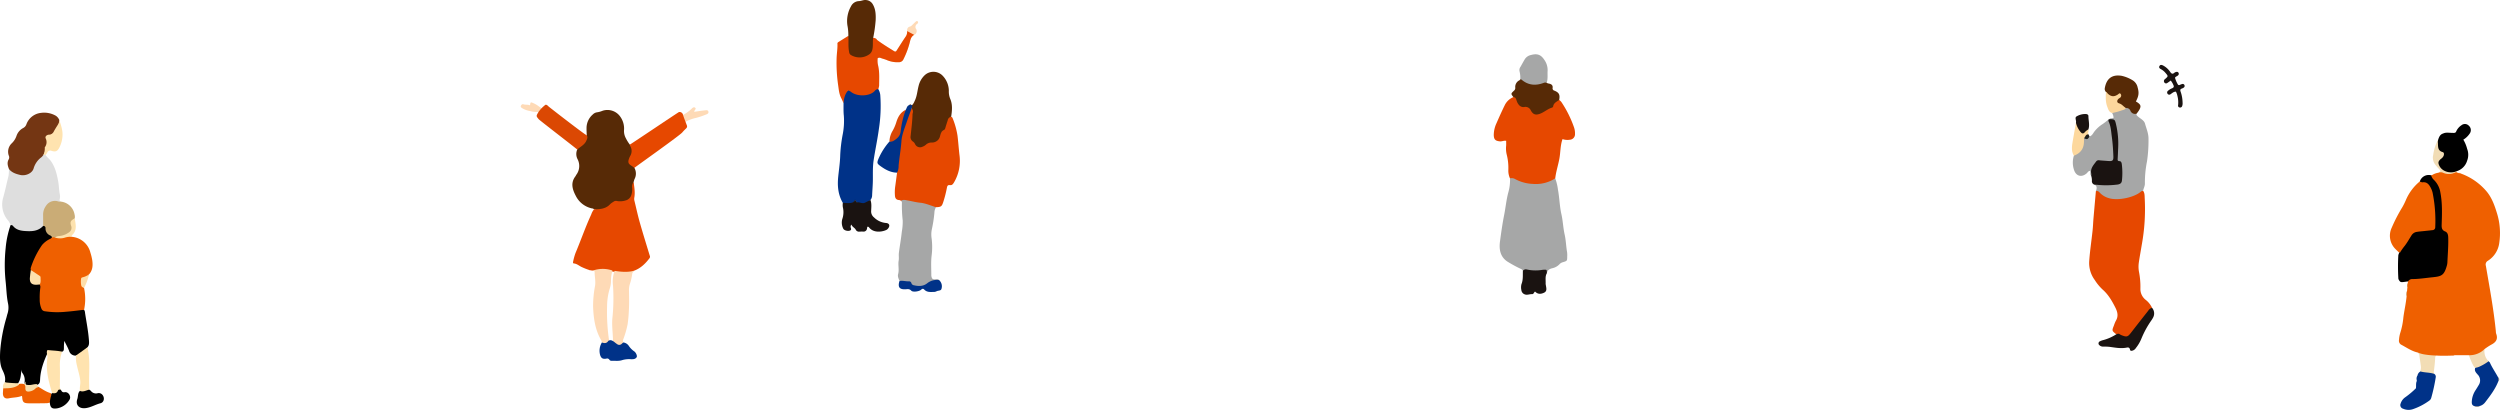 <svg xmlns="http://www.w3.org/2000/svg" xmlns:xlink="http://www.w3.org/1999/xlink" width="1318.404" height="216.165" viewBox="0 0 1318.404 216.165">
  <defs>
    <clipPath id="clip-path">
      <rect id="長方形_11031" data-name="長方形 11031" width="58.037" height="150.765" fill="none"/>
    </clipPath>
    <clipPath id="clip-path-2">
      <rect id="長方形_11032" data-name="長方形 11032" width="54.773" height="156.056" fill="none"/>
    </clipPath>
  </defs>
  <g id="グループ_2949" data-name="グループ 2949" transform="translate(-317.614 -2083.6)">
    <g id="グループ_2942" data-name="グループ 2942" transform="translate(-150 -40.458)">
      <path id="パス_33846" data-name="パス 33846" d="M15.557,137.265a2.148,2.148,0,0,0-1.141-.992,67.656,67.656,0,0,1-6.663-3.6c-4.09-2.466-4.859-6.52-4.267-10.9.626-4.632,1.265-9.273,2.183-13.852.8-4.008,1.152-8.1,2.23-12.049a22.956,22.956,0,0,0,.862-7.289c1.125-1.007,2.262-.394,3.351.036A30.226,30.226,0,0,0,19.6,90.744a21.33,21.33,0,0,0,11.122-1.751c.6-.253,1.171-.708,1.9-.434a28.2,28.2,0,0,1,1.446,6.054c.8,4.254.839,8.6,1.8,12.819.813,3.563.915,7.236,1.721,10.794.692,3.059.738,6.2,1.284,9.282a12.579,12.579,0,0,1,.062,2.245c-.011,2.354-.02,2.341-2.26,3.017a3.68,3.68,0,0,0-1.738,1,7.317,7.317,0,0,1-3.852,2.181c-1.463.35-2.572,1.015-2.874,2.608-.672-.408-1.128-1.31-2.075-1.093-3.55.817-7.059-.073-10.586-.2" transform="translate(1255.168 2129.555)" fill="#a6a7a7"/>
      <path id="パス_33847" data-name="パス 33847" d="M32.425,85.811a18.867,18.867,0,0,1-11.672,2.935,21.456,21.456,0,0,1-9.606-2.619,3.475,3.475,0,0,0-2.588-.3,9.963,9.963,0,0,1-.878-4.359,28.433,28.433,0,0,0-.909-8.429,13.956,13.956,0,0,1-.243-4.463c.045-.81.008-1.625.008-2.541-1.139-.285-2.163.383-3.274.273C.894,66.071.058,65.37,0,62.961a14.963,14.963,0,0,1,1.464-6.285c1.4-3.219,2.839-6.419,4.389-9.566a8.775,8.775,0,0,1,4.508-4.153c1.511-.546,1.805.714,2.177,1.6.825,1.967,1.911,3.306,4.348,3.054,1.288-.133,2.171.818,2.9,1.838,1.537,2.152,2.612,2.631,4.89,1.466,2.537-1.3,5.436-2.14,7.047-4.893a2.837,2.837,0,0,1,2.778-1.57,6.368,6.368,0,0,1,1.131,1.063,58.468,58.468,0,0,1,6.689,13.4,9.613,9.613,0,0,1,.52,3.533,2.89,2.89,0,0,1-2.729,3,8.113,8.113,0,0,1-3.857-.328c-1.2,3.391-1.026,6.957-1.666,10.383-.644,3.452-1.778,6.8-2.168,10.305" transform="translate(1255.369 2132.303)" fill="#e64800"/>
      <path id="パス_33848" data-name="パス 33848" d="M35.11,43.836c-1.3.944-2.936,1.571-3.194,3.495-.029.224-.385.507-.642.583-2.318.683-4.091,2.426-6.341,3.233-2.307.828-3.579.377-4.788-1.758A3.037,3.037,0,0,0,16.7,47.576c-1.721.281-3.109-.878-3.917-2.978-.365-.95-.428-2.132-1.815-2.256-1.39-1.748-1.4-1.763.253-3.344a1.874,1.874,0,0,0,.735-1.533,3.866,3.866,0,0,1,2.217-4c.179-.095.286-.331.426-.5.8-.629,1.411-.012,1.987.375,2.865,1.923,5.967,2.014,9.188,1.273.931-.214,1.86-.641,2.747.111.38.43.93.426,1.428.55,1.143.285,1.862.873,1.7,2.187a1.213,1.213,0,0,0,.922,1.479c2.5,1.011,3.034,2.183,2.537,4.892" transform="translate(1254.764 2132.918)" fill="#572a06"/>
      <path id="パス_33849" data-name="パス 33849" d="M28.79,33.89a3.179,3.179,0,0,0-1.32.023c-4.283,1.678-8.32,1.5-11.96-1.625-.149-.128-.425-.107-.642-.156a14.962,14.962,0,0,0-.4-4.224,2.823,2.823,0,0,1,.491-2.349c.766-1.349,1.5-2.716,2.294-4.049a5.077,5.077,0,0,1,3.259-2.2c3.192-.893,5.176-.236,6.967,2.475a9.282,9.282,0,0,1,1.793,5.874c-.143,2.078.242,4.193-.484,6.226" transform="translate(1254.496 2133.755)" fill="#a6a7a7"/>
      <path id="パス_33850" data-name="パス 33850" d="M16.287,140.405a2.024,2.024,0,0,1,1.984-.666,21.215,21.215,0,0,0,8.434.193,3.539,3.539,0,0,1,.448-.025c1.761-.1,1.761-.1,1.795,1.788-1.031,1.723-.565,3.629-.661,5.465a5.586,5.586,0,0,0,.156,1.107c.216,1.4.688,2.936-1,3.742-1.638.78-3.307.909-4.73-.616-.626.379-.68,1.423-1.613,1.37-1.263-.07-2.513.614-3.767.137a2.686,2.686,0,0,1-1.854-2.324,6.557,6.557,0,0,1,.07-3.112c.935-2.3.649-4.693.742-7.061" transform="translate(1254.438 2126.415)" fill="#1a1311"/>
    </g>
    <g id="グループ_2941" data-name="グループ 2941" transform="translate(84.719 -37.143)">
      <path id="パス_33851" data-name="パス 33851" d="M101.787,73.363c.923,1.247.766,2.738.861,4.143a104.581,104.581,0,0,1-1.516,24.079c-.53,3.225-1.138,6.438-1.61,9.671a15.377,15.377,0,0,0,.079,4.772,40.882,40.882,0,0,1,.767,8.809,7.263,7.263,0,0,0,2.785,6.039,11.483,11.483,0,0,1,3.346,4.192c-3.672,5.027-7.917,9.6-11.57,14.646a2.313,2.313,0,0,1-2.568.819,18.472,18.472,0,0,1-4.783-1.469,1.026,1.026,0,0,0-.145-.19c-2.135-1.744-2.135-1.743-1.017-4.519a16.586,16.586,0,0,1,.993-2.43c1.466-2.426.9-4.7-.274-7.02-1.775-3.49-3.681-6.829-6.71-9.477a24.818,24.818,0,0,1-4.093-4.964,15.085,15.085,0,0,1-2.977-9.784c.362-5.5,1.213-10.92,1.792-16.38.227-2.144.288-4.293.476-6.436q.623-7.14,1.261-14.278c.884-.845,1.662-.294,2.315.282,3.6,3.174,7.733,3.834,12.312,2.865,2.982-.631,5.945-1.233,8.5-3.029a1.607,1.607,0,0,1,1.773-.341" transform="translate(1261.297 2148)" fill="#e64800"/>
      <path id="パス_33852" data-name="パス 33852" d="M101.787,73.363a1.86,1.86,0,0,0-1.269.54C96.844,76.99,88.331,78.679,83.8,77.252a10.474,10.474,0,0,1-4.689-2.712c-.589-.629-1.178-1.363-2.231-.954.456-1.233.826-2.454-.541-3.4a2.576,2.576,0,0,1,2.663-.632c2.722.636,5.392-.068,8.084-.135a2.676,2.676,0,0,0,2.935-2.994c.018-1.753.039-3.505-.009-5.257a2.848,2.848,0,0,0-.686-2.229c-2.06-1.7-1.925-3.977-1.549-6.158.778-4.51-.132-8.876-.682-13.3-.251-2.018-1.577-2.995-3.082-3.926.527-.77,1.493-.173,2.21-.744a5.917,5.917,0,0,0-.787-2.495c2.11-1.674,4.907-1.6,7.193-2.83a2.085,2.085,0,0,1,2.506.688c.774,1.3,2.1,1.755,3.248,2.489-.276.611.028.914.485,1.345,1.371,1.291,3.427,2.086,3.952,4,.7,2.572,1.826,5.071,1.815,7.817a74.594,74.594,0,0,1-.795,12.07,57.059,57.059,0,0,0-1.109,11.55c.055,1.4-.707,2.587-.948,3.907" transform="translate(1261.297 2148)" fill="#a6a7a7"/>
      <path id="パス_33853" data-name="パス 33853" d="M74.38,65.356c-.765-.683-.2-1.682-.585-2.517-.912.062-1.249.879-1.812,1.361-2.568,2.2-5.485,1.507-6.569-1.7a12.078,12.078,0,0,1-.128-7.667c.278-.614.873-.879,1.379-1.233a7.085,7.085,0,0,0,3.327-6.12,3.379,3.379,0,0,1,.31-1.6c.963-.7,2.283-.419,3.23-1.171,1.169-.332,1.756-1.406,2.311-2.252a16.651,16.651,0,0,1,4.682-4.33c1.09-.766,2.113-1.594,3.127-2.444,1.559,2,1.69,4.446,2,6.8a75.051,75.051,0,0,1,.956,12.4c-.09,2.746-1.032,3.563-3.732,3.359a8.917,8.917,0,0,1-1.423-.2c-3.732-.911-5.584,1.76-6.3,4.884-.191.837-.005,1.783-.782,2.429" transform="translate(1261.297 2148)" fill="#a6a7a7"/>
      <path id="パス_33854" data-name="パス 33854" d="M74.38,65.356a3.064,3.064,0,0,0,.086-.945C73.838,61.7,75.53,59.9,76.955,58a1.628,1.628,0,0,1,1.634-.736c1.5.185,3.022.236,4.532.369,2.554.226,3.081-.114,2.982-2.614-.132-3.348-.347-6.706-.8-10.023-.385-2.824-.489-5.74-1.791-8.389-.112-.229.086-.61.14-.921a.4.4,0,0,0,.366-.124c2.8.116,2.869.1,3.509,2.8A44.489,44.489,0,0,1,88.641,50.72c-.088,1.914-.142,3.829-.262,5.741-.046.726-.029,1.218.914,1.249.89.03,1.134.779,1.25,1.518a37.327,37.327,0,0,1,.1,8.595c-.114,1.524-1.008,2.161-2.847,2.305a46.261,46.261,0,0,1-10.261.077,8.751,8.751,0,0,0-1.191-.016,1.887,1.887,0,0,1-1.56-2.045,8.055,8.055,0,0,0-.4-2.788" transform="translate(1261.297 2148)" fill="#1a1311"/>
      <path id="パス_33855" data-name="パス 33855" d="M98.387,32.671a2.609,2.609,0,0,1-3.28-1.511,2.239,2.239,0,0,0-2.4-1.435c-1.876-.15-3-1.645-4.42-2.573a1.5,1.5,0,0,1-.094-2.331c.395-.471,1.008-.789,1.212-1.782-3.032,1.415-5.647,1.543-7.225-1.817a2.3,2.3,0,0,1-.6-1.974c.866-4.939,3.679-7.387,8.947-6.515a19.159,19.159,0,0,1,5.725,2.339A5.81,5.81,0,0,1,98.916,18.9c.806,2.841.575,4.486-.922,7.359.263.16.537.312.795.487,1.806,1.219,2.036,2.094.963,3.977-.391.686-.906,1.3-1.365,1.95" transform="translate(1261.297 2148)" fill="#572a06"/>
      <path id="パス_33856" data-name="パス 33856" d="M87.578,149.064c.589-.214,1.163-.524,1.8-.1a5.354,5.354,0,0,0,1.045.558c2.809,1.089,3.266.917,5.128-1.5,2.95-3.822,5.944-7.611,8.928-11.406a3.439,3.439,0,0,1,2.02-1.557,4.554,4.554,0,0,1,.638,5.005,13.557,13.557,0,0,1-.983,1.634,49.087,49.087,0,0,0-5.169,9.4A20.275,20.275,0,0,1,98,156.251a3.2,3.2,0,0,1-1.615,1.339c-.68.205-1.353.359-1.515-.5-.206-1.089-.879-1.2-1.713-1.035-3.044.613-6.022.015-9.019-.394a28.387,28.387,0,0,0-3.342-.136,2.76,2.76,0,0,1-1.983-.678,1.2,1.2,0,0,1,.249-2.13,8.076,8.076,0,0,1,1.79-.648,23.706,23.706,0,0,0,6.731-3" transform="translate(1261.297 2148)" fill="#1a1311"/>
      <path id="パス_33857" data-name="パス 33857" d="M70.649,45.654c-.021.715-.037,1.429-.064,2.144q-.192,5.211-5.3,7.037C63.881,52.5,64.2,50,64.628,47.5c.566-3.331,1.164-6.656,1.749-9.984,1.264.369,1.039,1.66,1.509,2.508,1.233,2.224,1.823,2.435,3.943,1.132.339-.208.68-.43,1.088-.149.4.864-.453,1.772.093,2.63a5.934,5.934,0,0,1-2.361,2.019" transform="translate(1261.297 2148)" fill="#fdd89d"/>
      <path id="パス_33858" data-name="パス 33858" d="M82.181,21.222c.507.137.684.634,1.029.947,1.773,1.611,3.3,1.714,5.309.382.417-.277.83-.963,1.4-.308a1.414,1.414,0,0,1,0,1.769c-.205.306-.624.466-.936.7-1.1.84-1.156,2.207.07,2.517,1.613.407,2.393,1.748,3.66,2.491-.529.964-1.57,1-2.442,1.319a28.084,28.084,0,0,1-4.826,1.279c-1.636-.419-2-1.857-2.508-3.162-1.011-2.572-.894-5.255-.751-7.939" transform="translate(1261.297 2148)" fill="#fcd69c"/>
      <path id="パス_33859" data-name="パス 33859" d="M72.917,41.005a6.16,6.16,0,0,0-2,1.621c-.746.723-1.359.6-1.991-.147a11.691,11.691,0,0,1-2.544-4.966c.007-.077.009-.157.023-.234.193-1.054-.751-2.48.245-3.11a8.886,8.886,0,0,1,4.961-1.286c.64.017,1.344.329,1.341,1.087-.01,2.345.8,4.7-.03,7.035" transform="translate(1261.297 2148)" fill="#1a1311"/>
      <path id="パス_33860" data-name="パス 33860" d="M70.649,45.654c.717-.755.816-2.233,2.361-2.019l.521,1.079c-.895,1.577-1.289,1.706-2.882.94" transform="translate(1261.297 2148)" fill="#1c1c1b"/>
      <path id="パス_33861" data-name="パス 33861" d="M116.367,15.22c-.667.472-1.224.906-1.82,1.277a1.042,1.042,0,0,1-1.5-.194,1.244,1.244,0,0,1,.141-1.726,1.854,1.854,0,0,1,.186-.151c1.715-1.5,1.706-1.491.214-3.239a8.034,8.034,0,0,0-2.384-1.962c-.679-.356-1.266-.854-.765-1.7.485-.814,1.259-.559,1.9-.234a10.244,10.244,0,0,1,3.7,3.334c.652.915,1.232,1.412,2.25.482a2.471,2.471,0,0,1,1.087-.45.961.961,0,0,1,1.047.409,1.039,1.039,0,0,1-.1,1.311,1.924,1.924,0,0,1-.173.164c-.49.5-1.627.695-1.487,1.393a14.612,14.612,0,0,0,1.41,3.26.724.724,0,0,0,1,.358,8.591,8.591,0,0,1,1.332-.507.986.986,0,0,1,1.183.572,1.026,1.026,0,0,1-.325,1.287,3.373,3.373,0,0,1-1.048.543c-.916.309-.93.834-.633,1.665a18.192,18.192,0,0,1,1.02,5.628,4.346,4.346,0,0,1-.192,1.888,1.117,1.117,0,0,1-1.291.807.962.962,0,0,1-.877-1.2,13.516,13.516,0,0,0-.379-4.978,7.719,7.719,0,0,0-.777-2.187c-1.181.005-1.935.76-2.787,1.335a1.08,1.08,0,0,1-1.662-.289,1.122,1.122,0,0,1,.288-1.5,7.339,7.339,0,0,1,2.247-1.349c.819-.39,1-.87.585-1.689a9.584,9.584,0,0,0-1.4-2.365" transform="translate(1261.297 2148)" fill="#1a1311"/>
    </g>
    <g id="グループ_2937" data-name="グループ 2937" transform="translate(758.772 2083.6)">
      <path id="パス_398" data-name="パス 398" d="M132.035,992.2a7.665,7.665,0,0,1,1.089,3.753,78.177,78.177,0,0,1-.771,17.263c-.743,5.586-1.964,11.088-2.792,16.658-.543,3.662-.317,7.359-.4,11.037-.061,2.577-.292,5.137-.394,7.707a4.015,4.015,0,0,1-.854,2.073c-2.572,2.862-6.814,2.918-8.1.106-.829,2.107-3.994,2.791-6.476,1.4-2.54-4.321-2.931-9-2.427-13.872.393-3.792.977-7.565,1.053-11.394a77.272,77.272,0,0,1,1.253-10.536,37.132,37.132,0,0,0,.652-10.136c-.251-2.2-.13-4.435-.176-6.654-.533-2.794.069-5.178,2.5-6.9a2.7,2.7,0,0,1,1.9.652,9.822,9.822,0,0,0,11.768-.667c.639-.487,1.257-1.2,2.176-.486" transform="translate(-110.018 -945.216)" fill="#003288"/>
      <path id="パス_399" data-name="パス 399" d="M113.412,1054.3c1.175.039,2.352.15,3.522.1,1.264-.059,2.463-.361,2.876-1.82.472.466.511,1.461,1.346,1.428,1.359-.053,2.668.878,4.05.156.914-.478,1.851-.912,2.778-1.366.7,1.884.43,3.848.363,5.767a4,4,0,0,0,1.526,3.426,10.178,10.178,0,0,0,6.232,2.923c1.833.1,2.338,1.428,1.208,2.862a2.789,2.789,0,0,1-.934.807c-2.306,1.086-6.5,1.643-8.882-1.022-.263-.294-.491-.693-.984-.706-.418.353-.226.895-.416,1.329a1.8,1.8,0,0,1-1.9,1.283c-.622-.042-1.249-.019-1.873,0a1.925,1.925,0,0,1-2.157-1.1c-.467-.888-1.73-1.308-2.252-2.606a1.808,1.808,0,0,0-.249,1.858c.123.428.214.8-.186,1.12-.894.722-3.313.243-3.82-.785a7,7,0,0,1-.552-5.053,11.073,11.073,0,0,0,.305-6.319,7.859,7.859,0,0,1,0-2.277" transform="translate(-110.093 -947.327)" fill="#1a1311"/>
      <path id="パス_400" data-name="パス 400" d="M132.483,974.6a44.021,44.021,0,0,1-.363-9.6c2.874,2.164,5.954,4.013,9,5.916.655.41,1,.2,1.351-.345,1.607-2.5,3.176-5.035,4.859-7.486a4.319,4.319,0,0,0,.642-2.763c-.035-1.159.271-2.074,1.514-2.386.734-.184,1.123-.785,1.628-1.245s.988-.977,1.515-1.427a.676.676,0,0,1,.944-.034c.313.285.208.626.034.944a1.041,1.041,0,0,1-.261.321,1.869,1.869,0,0,0-.562,2.815,2.153,2.153,0,0,1-1.089,3c-1.476.848-1.861,2.049-2.244,3.647a43.218,43.218,0,0,1-3.373,9.146,2.614,2.614,0,0,1-2.611,1.639,14.245,14.245,0,0,1-6.07-1.08c-1.062-.489-2.241-.72-3.335-1.15a1.721,1.721,0,0,0-1.581.09" transform="translate(-110.76 -943.935)" fill="#fedab6"/>
      <path id="パス_401" data-name="パス 401" d="M147.206,960.506a4.31,4.31,0,0,1-.642,2.763c-1.683,2.452-3.251,4.983-4.859,7.487-.35.545-.695.755-1.351.346-3.046-1.9-6.126-3.753-9-5.916-.393-.88-1.21-1-2.023-1.134-1.095,1.088-.584,2.486-.688,3.75-.294,3.568-1.7,5.259-5.055,5.851a8.525,8.525,0,0,1-3.711-.18,3.461,3.461,0,0,1-2.843-3.156c-.2-1.594-.105-3.186-.172-4.778-.037-.873.181-1.833-.647-2.51l-5.433,3.387c-.115.167-.336.339-.327.5.14,2.644-.345,5.252-.424,7.88a82.088,82.088,0,0,0,.818,14.3c.336,2.316.509,4.682,1.643,6.819.445.838.788,1.731,1.177,2.6.226-2.469.7-4.846,2.5-6.734a5.807,5.807,0,0,1,1.606.92c3.283,2.468,9.684,2.253,12.309-.558a2.359,2.359,0,0,1,1.931-1.034,9.88,9.88,0,0,0,.441-1.811c.016-3.4.262-6.8-.429-10.183a11.337,11.337,0,0,1-.307-4.322,1.724,1.724,0,0,1,1.581-.089c1.095.429,2.273.66,3.336,1.149a14.228,14.228,0,0,0,6.07,1.08,2.613,2.613,0,0,0,2.61-1.639,43.091,43.091,0,0,0,3.373-9.146c.383-1.6.769-2.8,2.245-3.646Z" transform="translate(-109.993 -944.125)" fill="#e64800"/>
      <path id="パス_402" data-name="パス 402" d="M129.532,963.462c-.368,2.047.04,4.137-.45,6.2a4.122,4.122,0,0,1-1.453,2.406,8.863,8.863,0,0,1-9.963.41,2.039,2.039,0,0,1-.834-1.542c-.6-2.818-.19-5.673-.416-8.5a27.1,27.1,0,0,0-.5-5.585,15.779,15.779,0,0,1,1.935-10.039,4.808,4.808,0,0,1,4.16-2.692c1.22-.028,2.353-.7,3.664-.571a4.451,4.451,0,0,1,3.686,2.343c1.5,2.593,1.573,5.442,1.47,8.29a72.655,72.655,0,0,1-1.3,9.278" transform="translate(-110.195 -943.534)" fill="#572a06"/>
    </g>
    <g id="グループ_2938" data-name="グループ 2938" transform="translate(780.348 2121.463)">
      <path id="パス_403" data-name="パス 403" d="M143.014,1036.654c-.335,2.52-.653,5.043-1.013,7.561a22,22,0,0,0-.1,4.528c.083,1.281.606,2.217,2.05,2.341a1.8,1.8,0,0,1,1.137.429c5.044.749,10.122,1.322,15.008,2.9a14.45,14.45,0,0,0,3.484.465c2.831-.132,3.081-.446,3.959-3.233a61.213,61.213,0,0,0,1.767-7.05c.184-.975.476-1.535,1.574-1.373,1.041.152,1.554-.429,2.09-1.3a22.414,22.414,0,0,0,2.933-14.787c-.368-3.3-.6-6.616-1-9.917a40.547,40.547,0,0,0-2.627-9.379,1.143,1.143,0,0,0-.733-.685,1.656,1.656,0,0,0-2.16,1.429c-.659,3.454-3.3,5.89-4.454,9.078a3.434,3.434,0,0,1-3.123,2.411,8.883,8.883,0,0,0-4.238,1.594c-2.241,1.45-3.132,1.057-4.964-.832a6.3,6.3,0,0,1-1.592-6.316c.7-3.144.432-6.375.829-9.551.122-.975.133-2.16-1.39-2.254-2.121,3.323-2.807,7.191-4.109,10.825-2.155,6.014-1.9,12.42-2.974,18.612-.252,1.458-.863,2.956-.354,4.5" transform="translate(-132.676 -983.456)" fill="#e64800"/>
      <path id="パス_404" data-name="パス 404" d="M163.637,1056.621c-2.771-.836-5.46-2.1-8.337-2.374-2.235-.211-4.354-.816-6.536-1.181-1.216-.2-2.456-.661-3.621.188a1.238,1.238,0,0,1,.485,1.091,69.99,69.99,0,0,0,.432,9.3,30.8,30.8,0,0,1-.487,5.972c-.378,3.688-1.066,7.343-1.525,11.024-.172,1.366.112,2.8-.125,4.145-.419,2.38.374,4.767-.3,7.161-.327,1.167.27,2.435.773,3.583a1.007,1.007,0,0,0,.7.408,9.56,9.56,0,0,1,6.493,2.131c1.326,1.1,3.445.863,5.051.277,2.889-1.053,5.546-2.726,8.628-3.3-.673-.773-1.572-.4-2.359-.4-.924,0-1.444-.317-1.608-1.222a3.531,3.531,0,0,1-.16-.6c.017-3.608-.271-7.215.178-10.824a35.564,35.564,0,0,0-.016-8.933,13.505,13.505,0,0,1,.1-4.731,69.966,69.966,0,0,0,1.365-8.8,5.72,5.72,0,0,1,.862-2.925" transform="translate(-132.735 -985.196)" fill="#a6a7a7"/>
      <path id="パス_405" data-name="パス 405" d="M150.968,1002.081a2.205,2.205,0,0,1,.69,2.071c-.021.342-.181.677-.188,1.016-.089,3.88-.631,7.719-1.018,11.571a2.841,2.841,0,0,0,1.314,2.862,3.665,3.665,0,0,1,1.042,1.274,2.869,2.869,0,0,0,4,1.361,4.885,4.885,0,0,0,1.609-.931,4.547,4.547,0,0,1,3.21-1.253,4.248,4.248,0,0,0,4.367-3.424c.364-1.252.664-2.557,2.062-3.2.506-.233.666-.828.82-1.387.349-1.267.791-2.509,1.173-3.767a2.288,2.288,0,0,1,1.792-1.813c.508-3.241.839-6.458-.554-9.6a10.317,10.317,0,0,1-.662-4.08,11.591,11.591,0,0,0-3.507-8.191,6.774,6.774,0,0,0-9.071-.164,11.351,11.351,0,0,0-3.383,5.832c-.7,2.673-.827,5.5-2.127,8.015a6.407,6.407,0,0,1-1.313,2.1c-.357.53-.737,1.056-.259,1.711" transform="translate(-132.975 -982.762)" fill="#572a06"/>
      <path id="パス_406" data-name="パス 406" d="M150.339,1002.707c.058-.574.489-1.093.259-1.711a.374.374,0,0,0-.264-.05,1.221,1.221,0,0,0-1.307.03c-1.152.409-1.2,1.609-1.758,2.448-1.93,2.536-2.442,5.614-2.747,8.591-.408,3.987-1.957,6.822-5.85,8.149a34.141,34.141,0,0,0-5.835,9.224c-.82,2.1-.722,2.4,1.156,3.763,2.605,1.891,5.365,3.377,8.692,3.435a7.167,7.167,0,0,0,.818-3.608c.381-4.35,1.186-8.644,1.493-13.014.23-3.286,1.548-6.459,2.618-9.614.869-2.561,1.815-5.1,2.726-7.644" transform="translate(-132.346 -983.388)" fill="#003288"/>
      <path id="パス_407" data-name="パス 407" d="M165.293,1096.568a8.087,8.087,0,0,0-6.368,1.726c-2.1,1.655-4.646,1.573-7.165.952a1.578,1.578,0,0,1-1.117-1.115,1.263,1.263,0,0,0-1.257-.927c-1.665.118-3.3-.5-4.969-.151a2.328,2.328,0,0,0-.173.378c-.759,2.873.167,4.082,3.166,3.982,1.154-.039,2.161-.369,3.19.746.838.906,4.267.392,5.195-.542.59-.594,1.146-.59,1.605-.09,1.483,1.613,3.406,1.285,5.249,1.286a3.512,3.512,0,0,0,1.391-.409c.849-.395,2.212-.144,2.475-1.238a4.35,4.35,0,0,0-.8-4.136l-.423-.462" transform="translate(-132.751 -986.717)" fill="#003288"/>
      <path id="パス_408" data-name="パス 408" d="M138.9,1020.26a3.214,3.214,0,0,0,2.545-.616c1.854-1.2,3.234-2.559,3.416-5.036a47.164,47.164,0,0,1,2.636-11.089c-2.69,1.291-4.05,3.644-4.911,6.326a22.588,22.588,0,0,1-2,4.738,11.533,11.533,0,0,0-1.687,5.676" transform="translate(-132.574 -983.484)" fill="#d94705"/>
      <path id="パス_409" data-name="パス 409" d="M149.627,1000.972l1.307-.03c-.447-.492-.879-.351-1.307.03" transform="translate(-132.947 -983.383)" fill="#572a06"/>
    </g>
    <g id="グループ_2939" data-name="グループ 2939" transform="translate(592.233 2137.613)">
      <path id="パス_425" data-name="パス 425" d="M101.739,1061.825a10.7,10.7,0,0,1,.463-1.576,6.176,6.176,0,0,0-.054-5.935,1.917,1.917,0,0,0-.747-1.2c-2.167-1.866-2.216-2.049-1.061-4.728.961-2.232,1.338-4.387-.6-6.334a20.7,20.7,0,0,1-2.105-3.376,7.9,7.9,0,0,1-.947-4.451,10.762,10.762,0,0,0-2-6.923,8.253,8.253,0,0,0-9.236-3.139,11.78,11.78,0,0,1-3.007.852,3.856,3.856,0,0,0-2.214,1.119,9.444,9.444,0,0,0-3.325,7.2c-.022,1.256.064,2.513.1,3.77a6.839,6.839,0,0,1-3.542,5.666,2.541,2.541,0,0,0-1.473,1.872,5.985,5.985,0,0,0,.176,5.081,7.757,7.757,0,0,1-.7,8.292c-.154.231-.24.511-.408.73-2.694,3.515-1.6,6.951.2,10.375a12.4,12.4,0,0,0,8.472,6.56,1.8,1.8,0,0,1,1.13.47,7.5,7.5,0,0,0,7.622-1.331,9.67,9.67,0,0,1,6.41-2.431c4.64.1,6.969-2.77,6.583-7.46a8.207,8.207,0,0,1,.258-3.106" transform="translate(-42.206 -1019.798)" fill="#572a06"/>
      <path id="パス_426" data-name="パス 426" d="M101.751,1063.2a3.727,3.727,0,0,0-.778,2.952,9.9,9.9,0,0,1-.459,3.929,4.282,4.282,0,0,1-3.13,2.823,9.577,9.577,0,0,1-4.363.276,2.131,2.131,0,0,0-1.948.41,10.9,10.9,0,0,0-1.545,1.077c-2.334,2.663-5.453,2.86-8.649,2.86a8.562,8.562,0,0,0-1.485,2.738c-3.083,6.667-5.461,13.62-8.314,20.38a31.676,31.676,0,0,0-1.23,4.437c-.105.406-.152.964.395,1.011,1.7.147,2.874,1.381,4.348,1.992a32.111,32.111,0,0,0,3.695,1.445c.4.284.924.059,1.337.3l.7.007c3.355.114,6.747-.618,10.059.449a6.664,6.664,0,0,0,1.405.215,35.88,35.88,0,0,0,5.973.664,6.2,6.2,0,0,0,4.1-1.205c3.5-1.25,6.032-3.693,8.233-6.591a1.357,1.357,0,0,0,.12-1.5c-1.76-5.824-3.582-11.63-5.239-17.484-1.066-3.764-1.881-7.6-2.816-11.4a3.908,3.908,0,0,1-.039-1.659c.488-2.733-.012-5.429-.369-8.128" transform="translate(-42.218 -1021.17)" fill="#e64800"/>
      <path id="パス_427" data-name="パス 427" d="M102.605,1111.645c-3.376.885-6.757.553-10.137.028a16.574,16.574,0,0,0-.845,7.8,101.047,101.047,0,0,1-.354,17.39c-.319,3.939.318,7.807.342,11.711,1.744,3.056,3.992,3.41,5.507.869-.589-.755-.117-1.484.108-2.177a50.29,50.29,0,0,0,2.1-7.434,75.963,75.963,0,0,0,.688-7.9c.184-3.279.077-6.576.034-9.864a10.658,10.658,0,0,1,.48-3.5,27.434,27.434,0,0,0,1.218-5.279c.083-.7.6-1.087.861-1.644" transform="translate(-42.962 -1022.855)" fill="#fedab6"/>
      <path id="パス_428" data-name="パス 428" d="M90.951,1111.473a15.5,15.5,0,0,0-10.249.012c.38.153.868.232.864.768-.014,2.421.611,4.763.226,7.272a57.191,57.191,0,0,0-1.038,11.006c.24,5.976,1.008,11.8,3.953,17.136a4.377,4.377,0,0,1,.692,1.739c1.79,1.262,2.658,1.023,3.785-1.037a103.174,103.174,0,0,1-1.055-17.931,32.869,32.869,0,0,1,1.291-9.079,13.412,13.412,0,0,0,.773-4.315,19.639,19.639,0,0,1,.758-5.573" transform="translate(-42.598 -1022.818)" fill="#fedab6"/>
      <path id="パス_429" data-name="パス 429" d="M110.252,1046.224a2.212,2.212,0,0,1,1.009-1.95,19.428,19.428,0,0,0,4.412-4.439,4.614,4.614,0,0,1,1.515-1.427c3.368-1.746,6.155-4.342,9.391-6.286,2.883-1.734,5.73-3.432,9.086-4.153a38.851,38.851,0,0,0,5.171-1.692c.759-.279,1.837-.6,1.626-1.615-.229-1.1-1.374-.768-2.144-.694-1.779.17-3.543.477-5.318.729-.111-.859,1.251-1.437.5-2.108-.8-.714-1.58.169-2.131.7-3.321,3.2-7.606,4.58-11.705,6.318-2.075.88-3.639,2.577-5.666,3.543-2.213,1.055-3.8,3.015-6.043,4.1a33.782,33.782,0,0,1-3.9,1.772c1.905,1.354,2.1,3.628,2.992,5.528.291.617.146,1.6,1.21,1.673" transform="translate(-43.479 -1019.748)" fill="#fedab6"/>
      <path id="パス_430" data-name="パス 430" d="M88.905,1149.924c-.848,1.405-2.066,1.323-3.382.839a8.306,8.306,0,0,0-.946,6.585c.55,1.75,1.4,2.267,3.261,1.954a1.367,1.367,0,0,1,1.626.557,1.335,1.335,0,0,0,1.274.578c1.871-.074,3.773.263,5.6-.4a13.409,13.409,0,0,1,4.76-.426c1.083.007,2.139-.079,2.765-1.1.383-.625-.325-2.406-1.322-3.075a10.67,10.67,0,0,1-2.773-2.781,4.143,4.143,0,0,0-2.895-1.895,5.635,5.635,0,0,0-.805.621,1.822,1.822,0,0,1-2.583.208c-.573-.359-1.083-.82-1.622-1.236-.911-.66-1.852-1.124-2.961-.433" transform="translate(-42.721 -1024.174)" fill="#003288"/>
      <path id="パス_431" data-name="パス 431" d="M72.759,1034.862a3.27,3.27,0,0,1-1.884-.8c-4.11-3.3-8.767-5.731-13.325-8.325a51.685,51.685,0,0,1-7.024-4.169,12.772,12.772,0,0,0-2.731-1.559c-1.365-.624-1.454-.552-1.68,1.2-1.111-.55-2.337-.184-3.484-.567-.625-.209-1.071.252-1.322.786-.273.582.183.94.574,1.2a11.5,11.5,0,0,0,4.3,1.578,11.1,11.1,0,0,0,3.52.464,1.684,1.684,0,0,1,1.346.461c2.956,2.57,6.255,4.68,9.4,6.99,1.134.832,2.351,1.51,3.518,2.276a20.763,20.763,0,0,1,4.9,4.55c1.845-.845,2.644-2.681,3.888-4.1" transform="translate(-41.225 -1019.656)" fill="#fedab6"/>
      <path id="パス_432" data-name="パス 432" d="M130.935,1032.1c-.7-1.883-1.454-3.75-2.083-5.656a1.862,1.862,0,0,0-2.12-1.544c-1.679.992-24.249,16.194-25.929,17.187a6.964,6.964,0,0,0,.339.982,5.027,5.027,0,0,1-.141,5,9.547,9.547,0,0,0-.676,1.529c-.618,1.841-.312,2.613,1.354,3.665.529.333,1.023.72,1.533,1.083,1.624-1.313,23.911-17.054,25.23-18.667a20.435,20.435,0,0,1,1.714-1.8c.516-.5,1.013-.967.778-1.777" transform="translate(-43.27 -1019.838)" fill="#e64800"/>
      <path id="パス_433" data-name="パス 433" d="M54.612,1020.917a16.56,16.56,0,0,0-3.888,4.1c-1.1,1.894-1.105,1.9.322,3.576.579.679,19.661,15.3,20.268,15.956,1.616-1.494,3.783-2.4,4.768-4.573.444-.979.934-1.91.248-2.964-.76-.051-19.56-14.68-20.052-15.111s-.893-1.023-1.667-.98" transform="translate(-41.528 -1019.699)" fill="#db4803"/>
    </g>
    <g id="グループ_2944" data-name="グループ 2944" transform="translate(1577.981 2149)">
      <g id="グループ_2943" data-name="グループ 2943" clip-path="url(#clip-path)">
        <path id="パス_34286" data-name="パス 34286" d="M50.488,166.21c-1.274-.392-1.348-1.439-1.285-2.49a12.017,12.017,0,0,1,1.988-5.891q.855-1.317,1.65-2.673a4.42,4.42,0,0,0-.582-5.594c-.868-1-1.847-2-1.222-3.529.45-.728,1.3-.733,1.962-1.084a21.092,21.092,0,0,0,3.8-2.149c.358-.3.758-.674,1.264-.2.24.247.574.452.705.747,1.211,2.708,2.926,5.13,4.318,7.734a2.124,2.124,0,0,1,.114,2.041c-1.62,4.165-4.306,7.666-6.99,11.163a5.313,5.313,0,0,1-2.723,1.875,5.913,5.913,0,0,1-3,.055" transform="translate(-6.037 -17.473)" fill="#003288"/>
        <path id="パス_34287" data-name="パス 34287" d="M25.443,148.649c-2.6.223-5.161.206-7.5-1.2a6.024,6.024,0,0,0,.313-3.465c-.178-1.777-.556-3.535-.736-5.313-.068-.669-.572-.9-.868-1.332a51.032,51.032,0,0,1,10.113,1.62,1.018,1.018,0,0,0-.859,1.019c-.125,2.573-.4,5.131-.757,7.683-.043.31.189.658.293.988" transform="translate(-2.044 -16.855)" fill="#f2ddb5"/>
        <path id="パス_34288" data-name="パス 34288" d="M28.676,9.161c.181,1.175.425,2.344.525,3.526.109,1.29-.335,2.9,1.991,2.31.508-.128.783.478.961.956a3.212,3.212,0,0,1-1.8,4.156c-1.353.491-1.324,1.245-.923,2.269a5.32,5.32,0,0,0,4.141,3.479c1.606.327,3.213,0,4.814.143l.429.82a6.861,6.861,0,0,0-1.159.418,6.619,6.619,0,0,1-6.543.111,4.466,4.466,0,0,0-2.377-.526c1.3-.933,1.31-.939.262-2.042-.626-.66-1.2-1.364-1.79-2.054a6.038,6.038,0,0,1-1.23-5.282,23.865,23.865,0,0,1,2.7-8.282" transform="translate(-3.172 -1.124)" fill="#f1dcb5"/>
        <path id="パス_34289" data-name="パス 34289" d="M57.8,141.725a26.829,26.829,0,0,1-4.829,2.829,7.593,7.593,0,0,1-2.194.61c-.939.059-3.616-6.889-3.715-7.78a17.235,17.235,0,0,0,4.653-.591c.44-.141,3.89-1.135,3.959-1.509a7.365,7.365,0,0,0,2.127,6.441" transform="translate(-5.775 -16.603)" fill="#f1dbb4"/>
        <path id="パス_34290" data-name="パス 34290" d="M45.7,4.891A3.092,3.092,0,0,0,45.123.878,2.835,2.835,0,0,0,41.287.623a7.537,7.537,0,0,0-2.945,3.613c-.609.655-1.384.416-2.129.425-1.556.017-3.148-.376-4.65.356-1.5.456-2.064,1.694-2.523,3.02a4.835,4.835,0,0,0-.2,2.059c.082,1.947-.109,3.979,2.472,4.7.866.242.815,1.2.518,1.99a3.817,3.817,0,0,1-1.348,1.562c-1.585,1.274-1.736,2.153-.743,3.956,1.557,2.828,5.709,4.014,9.01,2.571a8.189,8.189,0,0,0,5.479-5.493,8.7,8.7,0,0,0,.015-6.3,18.064,18.064,0,0,0-2.008-4.829A10.75,10.75,0,0,0,45.7,4.891" transform="translate(-3.537 0)"/>
        <path id="パス_34291" data-name="パス 34291" d="M10.245,100.342a4.4,4.4,0,0,1-.249,2.87,5.483,5.483,0,0,1,.249-2.87" transform="translate(-1.217 -12.315)" fill="#bf7f30"/>
        <path id="パス_34292" data-name="パス 34292" d="M50.67,169.537l3-.055a2.569,2.569,0,0,1-3,.055" transform="translate(-6.219 -20.8)" fill="#898989"/>
        <path id="パス_34293" data-name="パス 34293" d="M24.169,150.048c-2.37-.847-4.934-.612-7.331-1.31-.041-.012-.111.071-.168.11A3.016,3.016,0,0,0,15.3,150.87a3.026,3.026,0,0,0-.361,2.578,1.216,1.216,0,0,0-.03.394c-.569,1.211-.245,2.526-.442,3.779a43.924,43.924,0,0,1-5.627,4.733A6.29,6.29,0,0,0,6.4,165.68a1.969,1.969,0,0,0,1.277,2.706,7.174,7.174,0,0,0,4.937.333,32.387,32.387,0,0,0,8.764-4.492,2.738,2.738,0,0,0,1.137-1.462,90.362,90.362,0,0,0,2.395-10.88,1.767,1.767,0,0,0-.74-1.838" transform="translate(-0.769 -18.254)" fill="#003288"/>
        <path id="パス_34294" data-name="パス 34294" d="M10.746,95.556c.045.828.315,1.682-.279,2.436a4.3,4.3,0,0,1,.279-2.436" transform="translate(-1.278 -11.727)" fill="#bf7f30"/>
        <path id="パス_34295" data-name="パス 34295" d="M65.14,154.335l-.113-2.041a1.259,1.259,0,0,1,.113,2.041" transform="translate(-7.981 -18.691)" fill="#7c7c7c"/>
        <path id="パス_34296" data-name="パス 34296" d="M42.357,29.687a1.425,1.425,0,0,1-1.3-.32c.487-.115.957-.159,1.3.32" transform="translate(-5.039 -3.595)" fill="#f1dcb5"/>
        <path id="パス_34297" data-name="パス 34297" d="M52.378,75.633A13.071,13.071,0,0,0,58.3,66.369,35.315,35.315,0,0,0,57.1,50.59c-1.212-3.952-2.564-7.831-5.2-11.159a31.947,31.947,0,0,0-13.919-9.78c-.386-.3-.908-.041-1.3-.32a.583.583,0,0,1-.384-.076,1.3,1.3,0,0,0-1.39-.058,7.185,7.185,0,0,1-6.259.046,3.09,3.09,0,0,0-2.427.014,8.55,8.55,0,0,0-3.434,1.283.363.363,0,0,0-.393.069c-.811,1.114-.087,1.83.69,2.48a10.07,10.07,0,0,1,3.485,6.062,65.949,65.949,0,0,1,.62,18.142c-.12,1.283.182,2.655,1.623,3.065,1.858.527,2.136,1.8,2.017,3.4a8.254,8.254,0,0,0-.2,2.054c.736,3.786-.473,7.511-.3,11.281a5.56,5.56,0,0,1-.772,2.8c-.68,1.212-1.005,2.761-2.647,3.25-3,.9-6.137.715-9.193,1.2a17.227,17.227,0,0,1-4.739.268c-.961-.113-2.877-.239-2.742,1.85l-.137.118.029.813c-.337.783.084,1.655-.279,2.435q-.08.882-.161,1.763c-.3.937.095,1.935-.249,2.869-.345,3.7-1.19,7.33-1.686,11.007a38.615,38.615,0,0,1-1.7,8.417,15.68,15.68,0,0,0-.611,3.513,2.377,2.377,0,0,0,1.31,2.624c2.776,1.477,5.377,3.327,8.52,4.028a15.915,15.915,0,0,0,3.363.99,45.585,45.585,0,0,0,6.751.63c3.066.212,6.132.061,9.2-.014.042,0,.08-.054.113-.162a.188.188,0,0,0-.031-.165l.018-.006-.021,0v.009s-.009-.008-.011-.011l.011,0c0-.013,0-.025,0-.038a.925.925,0,0,0,.474.213c2.434-.011,4.873-.023,7.312,0a11.313,11.313,0,0,0,8.111-3.247,33.654,33.654,0,0,1,3.5-2.3c2.54-1.272,3.71-3.025,2.6-5.872a4.762,4.762,0,0,1-.154-1.247c-1.144-11.581-3.292-23.011-5.253-34.467a2.241,2.241,0,0,1,1.13-2.715" transform="translate(-0.664 -3.559)" fill="#ef6000"/>
        <path id="パス_34298" data-name="パス 34298" d="M5.313,72.007c.761-.171,1.065-.847,1.526-1.361a42.2,42.2,0,0,0,4.384-6.388,5.238,5.238,0,0,1,4.235-2.675c2.013-.2,4.038-.369,6.041-.716,2.469-.426,2.9-.873,2.934-3.446.032-2.519.085-5.041-.012-7.557a38.615,38.615,0,0,0-1.693-10.326c-1.376-4.264-2.714-5.46-6.487-4.938l-.485-.1A25.736,25.736,0,0,0,8.319,44.529,37.064,37.064,0,0,1,6.53,48.1a82.982,82.982,0,0,0-5.6,10.825,9.853,9.853,0,0,0,2.14,11.4c.59.6,1.2,1.174,1.8,1.76l.435-.078" transform="translate(0 -4.232)" fill="#ef6000"/>
        <path id="パス_34299" data-name="パス 34299" d="M31.329,63.587c-.039-1.337-.307-2.634-1.633-3.163-1.849-.74-1.881-2.106-1.825-3.751.19-5.6.4-11.2-.678-16.751a11.869,11.869,0,0,0-3.351-6.635,4.988,4.988,0,0,1-1.516-2.472,4.926,4.926,0,0,0-5.977,3.223.784.784,0,0,0,.563.314c.042-.016.081-.026.123-.042a1.028,1.028,0,0,0,.741.193c2.192-.285,3.34,1,4.242,2.732a11.128,11.128,0,0,1,1.064,2.732,74.1,74.1,0,0,1,1.4,18.134,1.506,1.506,0,0,1-1.51,1.638c-1.452.188-2.912.316-4.367.475-1.385.152-2.783.241-4.152.488a3.992,3.992,0,0,0-2.6,1.981c-1.129,1.763-2.15,3.606-3.413,5.268a29.289,29.289,0,0,0-2.454,3.463.8.8,0,0,0-.511.2q-.225.6-.451,1.2A104.823,104.823,0,0,0,5.044,85.5c.847,1.612,1.107,1.77,2.712,1.584.761-.088,1.518-.2,2.277-.306l.139-.038a2.463,2.463,0,0,1,2.095-1.2c3.576-.005,7.105-.588,10.646-.942,4.793-.48,6.224-.88,7.692-6.161a7.512,7.512,0,0,0,.28-1.655c.2-4.4.571-8.787.445-13.2" transform="translate(-0.594 -3.765)"/>
      </g>
    </g>
    <g id="グループ_2946" data-name="グループ 2946" transform="translate(317.614 2143)">
      <g id="グループ_2945" data-name="グループ 2945" clip-path="url(#clip-path-2)">
        <path id="パス_34300" data-name="パス 34300" d="M40.033,137.391a3.509,3.509,0,0,1-3.621-2.541c-.588-1.627-1.48-3.143-2.479-5.207a26.729,26.729,0,0,0-.232,3.728c-.038.8.041,1.649-.969,1.968-1.572.845-3.154-.084-4.733.016-.871.055-1.748-.113-2.618,0-2.088,4.489-3.88,9.061-4.206,14.067-.091,1.384.054,2.853-1.662,3.445a17.55,17.55,0,0,1-4.27.568c-1.312-.039-2.24-.513-2.306-1.988a6.161,6.161,0,0,0-1.024-4.72,2.811,2.811,0,0,1-.482-2.365c-.522,2.393-.164,5.423-2.094,7.893-2.354.524-4.658.617-6.79-.776.539-2.313-.167-4.279-1.206-6.392-1.549-3.148-1.417-6.711-1.234-10.146a84.185,84.185,0,0,1,3.318-17.683c.174-.635.307-1.285.515-1.909a10.547,10.547,0,0,0,.269-5.6c-.764-3.743-.82-7.576-1.232-11.364a84.345,84.345,0,0,1,.018-17.785A49.21,49.21,0,0,1,5.574,68.6c.761-.556,1.338-.116,1.96.316a12.955,12.955,0,0,0,14.3.18,2.727,2.727,0,0,1,.794-.353,1.4,1.4,0,0,1,1.719.96,8.334,8.334,0,0,0,2.961,4.584c.214.186.2.526.2.816-.221,1.093-1.2,1.432-2,1.891a8.84,8.84,0,0,0-3.249,2.891c-2.462,3.983-4.871,8-5.509,12.774a29.242,29.242,0,0,1-.373,3.214c-.14,2.3.589,3.18,2.826,3.435a3.849,3.849,0,0,1,2.063.526c.733.708.58,1.588.523,2.472a41.07,41.07,0,0,0,.079,7.891,3.46,3.46,0,0,0,3.38,3.365c4.921.594,9.783.045,14.664-.462,1.454-.151,2.99-1.025,4.425.134a3.067,3.067,0,0,1,.51,1.637c.741,4.819,1.693,9.608,2.063,14.478.1,1.313.193,2.637-.836,3.7-1.627,1.983-3.42,3.736-6.038,4.34" transform="translate(0 -9.262)"/>
        <path id="パス_34301" data-name="パス 34301" d="M18.8,93.188a2.864,2.864,0,0,1-.067-1.071,45.754,45.754,0,0,1,5.98-12.129,12.951,12.951,0,0,1,3.932-3.08c.427-.269.961-.372,1.261-.834.512-1.059,1.379-.512,2.136-.477a7.261,7.261,0,0,0,4.282-.054c1.317-.355,2.688-.794,3.99.118a11.03,11.03,0,0,1,9.893,8.347,27.068,27.068,0,0,1,.979,4.04c.376,2.665.243,5.265-1.7,7.424a3.222,3.222,0,0,1-1.734,1.56c-2.317,1.193-2.656,2.329-1.37,4.646a7.034,7.034,0,0,1,.475.973,27.428,27.428,0,0,1,.01,11.5c-3.19.354-6.372.8-9.571,1.04a44.482,44.482,0,0,1-11.152-.27,2.138,2.138,0,0,1-1.768-1.411,11.948,11.948,0,0,1-.9-4.915,37.07,37.07,0,0,1,.322-6.122,2.185,2.185,0,0,0-.38-1.658,4.326,4.326,0,0,1,0-1.932,2.792,2.792,0,0,0-1.6-3.008A5.982,5.982,0,0,1,18.8,93.188" transform="translate(-2.533 -10.181)" fill="#ef6000"/>
        <path id="パス_34302" data-name="パス 34302" d="M22.953,63.167c-2.752,2.995-6.339,2.952-9.959,2.68-2.236-.168-4.351-.718-5.876-2.56a1.3,1.3,0,0,0-1.36-.5A7.772,7.772,0,0,0,4,59.793,13.01,13.01,0,0,1,1.953,47.948C2.974,44.226,3.766,40.44,4.7,36.693a28.352,28.352,0,0,0,.221-3.5c1.7.244,2.8,1.677,4.449,2.144,4.348,1.227,7.262-.165,8.655-4.474.827-2.559,3.131-3.71,4.935-5.347a1.2,1.2,0,0,1,1.275.258c.7,1.213,1.9,1.982,2.72,3.114,2.338,3.222,3.192,6.955,3.906,10.739.416,2.2.4,4.465.832,6.677a6.479,6.479,0,0,1-.068,3.036c-.181.623.386.7.6,1.025-.483.667-1.163.438-1.8.4-3.988-.252-6.468,1.873-6.822,5.914a43.925,43.925,0,0,0-.019,4.807c.015.635.183,1.352-.637,1.681" transform="translate(-0.185 -3.448)" fill="#dedede"/>
        <path id="パス_34303" data-name="パス 34303" d="M23.52,22.312a7.841,7.841,0,0,1-1,1.162,11.227,11.227,0,0,0-4.156,5.932c-.755,2.624-4.294,4.122-7.105,3.451-2.206-.526-4.387-1.2-5.887-3.111C4.685,28.009,4.2,26.282,5.3,24.5a2.27,2.27,0,0,0-.064-1.911,6.085,6.085,0,0,1,1.621-6.44A9.686,9.686,0,0,0,9.31,12.316a7.355,7.355,0,0,1,3.607-4.237A3.468,3.468,0,0,0,14.559,6.13,9.232,9.232,0,0,1,22.308.12a12.375,12.375,0,0,1,7.8,1.547,4.971,4.971,0,0,1,1.776,2.185c.188,2.99-2.251,7.132-5,8.258-1.261.518-1.522,1.176-1.316,2.525.427,2.8-.6,5.32-2.052,7.676" transform="translate(-0.63 0)" fill="#743613"/>
        <path id="パス_34304" data-name="パス 34304" d="M26.333,67.021c-.012-1.95-.031-3.9-.034-5.851a7.683,7.683,0,0,1,1.521-4.709,5.512,5.512,0,0,1,6.288-2.378,3.482,3.482,0,0,0,1.5.138,8.218,8.218,0,0,1,7.254,6.685,4.889,4.889,0,0,1,.124,2.167,5.391,5.391,0,0,0-1.275,4.64c.392,2.171-1.286,3.253-2.976,4.111a16.765,16.765,0,0,1-6.166,1.331c-.546-.032-1.1-.408-1.636.039-.083-.432-.18-.875-.656-1.036a3.877,3.877,0,0,1-2.7-3.977c-.028-.832-.508-1.119-1.244-1.162" transform="translate(-3.564 -7.301)" fill="#caac76"/>
        <path id="パス_34305" data-name="パス 34305" d="M26.5,175.3a7,7,0,0,1-1.484.347c-3.23.05-6.461.113-9.691.055-2.693-.048-3.227-.664-3.4-3.428a2.558,2.558,0,0,0-.168-.5c-2.187.932-4.574.8-6.86,1.291-2.153.462-3.264-.775-3.109-3.027.05-.732.092-1.464.138-2.2a1.818,1.818,0,0,1,1.742-.686,14.31,14.31,0,0,0,6.48-1.617,5.587,5.587,0,0,1,2.828.039,2.023,2.023,0,0,1,1.163,1.719c.123,1.809,1.248,1.6,2.51,1.311,1.365-.31,2.231-1.709,3.747-1.655,2.061,1.161,3.965,2.614,6.283,3.3a1.549,1.549,0,0,1,.952,1.12A6.03,6.03,0,0,1,26.5,175.3" transform="translate(-0.24 -22.413)" fill="#ef6000"/>
        <path id="パス_34306" data-name="パス 34306" d="M28.936,144.807c2.553.341,5.151.289,7.67.9a20.945,20.945,0,0,0-1.164,7.692c.1,3.344.01,6.694,0,10.041a3.438,3.438,0,0,0,.458,2.3c-1.253,1.239-2.229,3.142-4.524,1.884-1.82-6.127-3.535-12.268-2.478-18.779.217-1.334-.876-2.694.039-4.031" transform="translate(-3.871 -19.626)" fill="#ffe3af"/>
        <path id="パス_34307" data-name="パス 34307" d="M46.3,147.536,52.34,143.2c1.688,6.491.735,13.111.958,19.674.03.878.014,1.758.019,2.638-2.074,1.671-3.068,1.8-4.882.628-.282-1.725.321-3.393.175-5.173-.227-2.793-1.161-5.365-1.724-8.042a17.532,17.532,0,0,1-.585-5.385" transform="translate(-6.269 -19.407)" fill="#ffe3af"/>
        <path id="パス_34308" data-name="パス 34308" d="M48.516,169.633c1.757.793,3.266-.32,4.881-.628a4.865,4.865,0,0,1,.883.64A3.347,3.347,0,0,0,57.76,170.9a2.484,2.484,0,0,1,2.434.623c1.485,1.5,1.177,4.118-.858,4.64-2.731.7-5.131,2.29-8.006,2.59-3.309.347-5.264-1.7-4.2-4.842.484-1.42.134-3.115,1.38-4.281" transform="translate(-6.349 -22.905)" fill="#010101"/>
        <path id="パス_34309" data-name="パス 34309" d="M26.479,22.916a8.335,8.335,0,0,0,.735-3.607c-.013-.144-.056-.333.014-.431a4.479,4.479,0,0,0,.434-4.721c-.394-.952.541-1.888,1.817-1.936a2.743,2.743,0,0,0,2.508-1.736c.625-1.151,1.337-2.255,2.032-3.368a4.439,4.439,0,0,0,.827-2.663c.871,2.687,1.86,5.3,1.71,8.255A15.549,15.549,0,0,1,34.907,19c-.982,1.96-1.983,2.421-4.067,1.785a1.654,1.654,0,0,0-2.323.888,9.721,9.721,0,0,1-.874,1.258l-1.164-.015" transform="translate(-3.589 -0.604)" fill="#ffe3af"/>
        <path id="パス_34310" data-name="パス 34310" d="M31.728,170.8c1.259.209,2.365.156,2.931-1.294.247-.634.895-.606,1.484-.5.521.7.688,1.565,2.083,1.323,2.024-.35,3.661,2.323,2.479,4.078a9.486,9.486,0,0,1-6.518,4.454c-2.723.386-3.554-.382-3.809-3.079a17.762,17.762,0,0,1,.81-3.962.813.813,0,0,1,.539-1.023" transform="translate(-4.117 -22.897)" fill="#010101"/>
        <path id="パス_34311" data-name="パス 34311" d="M33.556,74.6a3.794,3.794,0,0,1,2.2-.769,10.464,10.464,0,0,0,5.209-1.986,2.8,2.8,0,0,0,1.087-3.409c-.69-2.07-.2-2.825,1.918-3.918.446,3.032,1.412,6.139-1.29,8.707a1.321,1.321,0,0,0-.356,1,9.9,9.9,0,0,0-3.428.4,8.33,8.33,0,0,1-5.344-.022" transform="translate(-4.548 -8.744)" fill="#fde2ae"/>
        <path id="パス_34312" data-name="パス 34312" d="M10.233,165.835a9.341,9.341,0,0,1-4.614,1.681c-1.212.178-2.456.143-3.685.2a3.233,3.233,0,0,1,.861-3.208,59.29,59.29,0,0,0,6.958.5c.418.124.686.334.48.821" transform="translate(-0.249 -22.296)" fill="#fbe1ad"/>
        <path id="パス_34313" data-name="パス 34313" d="M51.009,105.842c-.641-.315-1.358-.544-1.491-1.406a9.957,9.957,0,0,1-.038-3.652c.1-.436.651-.538,1.059-.64a9.552,9.552,0,0,0,3.1-1.482,28.988,28.988,0,0,1-2.629,7.179" transform="translate(-6.685 -13.372)" fill="#fedea9"/>
        <path id="パス_34314" data-name="パス 34314" d="M18.732,96.021c1.51.994,3.018,1.992,4.532,2.979.318.207.605.435.584.845-.062,1.281.376,2.629-.494,3.8-.582.049-1.162.132-1.743.143-2.409.043-3.492-.994-3.405-3.45.051-1.445.343-2.881.526-4.321" transform="translate(-2.467 -13.014)" fill="#fde1ad"/>
        <path id="パス_34315" data-name="パス 34315" d="M15.112,165.827c.036-.6-.216-1.257.369-1.737.1,1.762.107,1.7,1.8,1.793,1.479.08,2.859-.643,4.336-.431a3.362,3.362,0,0,0,.555,1.632,1.991,1.991,0,0,0-1.5.742,5.794,5.794,0,0,1-3.111,1.469c-1.56.256-2.252-.4-2.136-2.019a2.579,2.579,0,0,0-.309-1.449" transform="translate(-2.045 -22.239)" fill="#f7deac"/>
      </g>
    </g>
  </g>
</svg>
